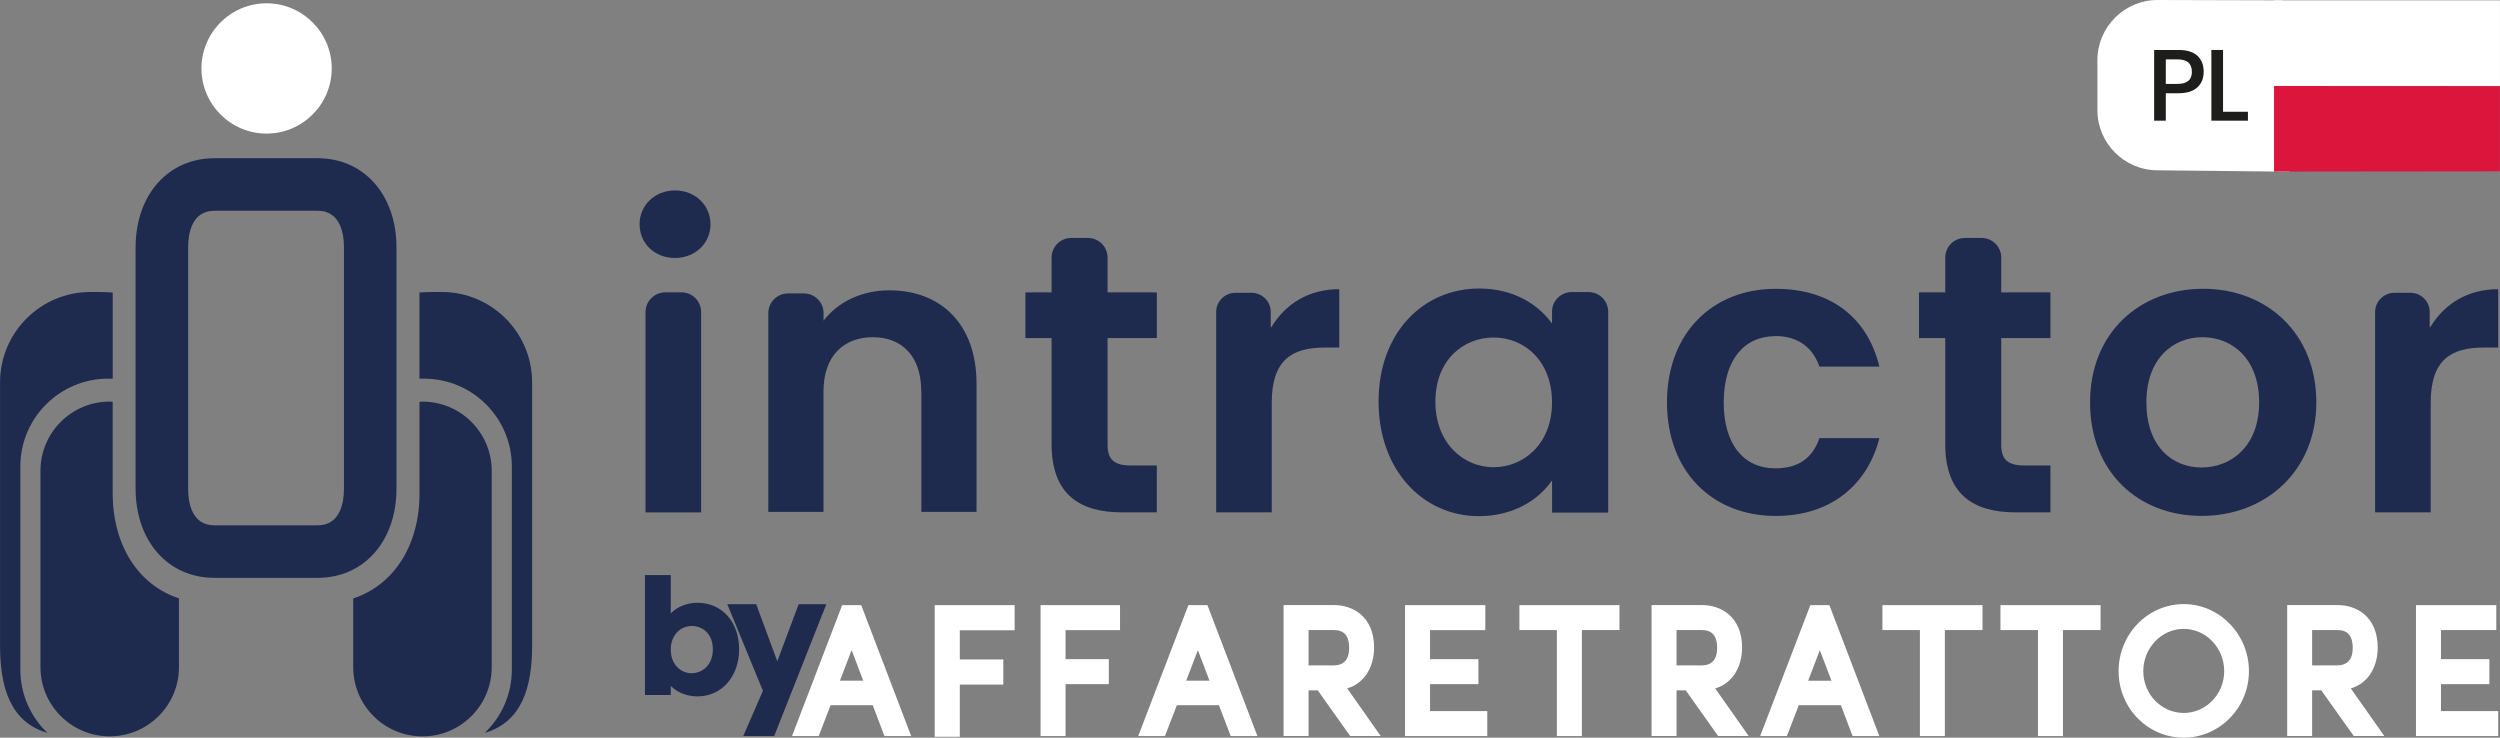 <?xml version="1.0" encoding="UTF-8"?><svg xmlns="http://www.w3.org/2000/svg" viewBox="0 0 499.27 147.32"><rect x="0" y="0" width="499.27" height="147.32" fill="#808080" stroke="none"/><defs><style>.d{fill:#fff;}.e{fill:#1e2b4f;}.f{fill:#dc153d;}.g{fill:#1d1d1b;}</style></defs><g id="a"/><g id="b"><g id="c"><path class="e" d="M42.82,42.09c-4.56,0-5.25,4.6-5.25,7.34v48.13c0,2.74,.68,7.35,5.25,7.35h20.62c4.56,0,5.25-4.6,5.25-7.35V49.43c0-2.74-.68-7.34-5.25-7.34h-20.62Zm20.62,73.31h-20.62c-9.27,0-15.74-7.33-15.74-17.84V49.43c0-10.5,6.47-17.83,15.74-17.83h20.62c9.27,0,15.74,7.33,15.74,17.83v48.13c0,10.5-6.47,17.84-15.74,17.84"/><path class="d" d="M53.24,26.68c7.17,0,13.01-5.84,13.01-13.01S60.41,.66,53.24,.66s-13.01,5.84-13.01,13.01,5.84,13.01,13.01,13.01"/><path class="e" d="M22.5,58.42s-1.34-.13-4.42-.11c-9.98,0-18.07,8.09-18.07,18.07v52.52c0,8.21,1.95,15.26,9.45,17.46-3.32-3.19-5.4-7.67-5.4-12.65v-40.54c0-9.69,7.86-17.55,17.55-17.55h.62c.1,0,.19,.02,.28,.02v-17.22Z"/><path class="e" d="M22.5,98.56v-18.33c-.2,0-.39-.03-.59-.03-7.64,0-13.83,6.19-13.83,13.83v39.19c0,7.64,6.19,13.83,13.83,13.83s13.83-6.19,13.83-13.83v-13.72c-8.02-2.62-13.23-10.5-13.23-20.94"/><path class="e" d="M83.78,58.42s1.34-.13,4.42-.11c9.98,0,18.07,8.09,18.07,18.07v52.52c0,8.2-1.95,15.25-9.45,17.46,3.33-3.19,5.4-7.67,5.4-12.65v-40.54c0-9.69-7.85-17.55-17.55-17.55h-.62c-.1,0-.19,.02-.28,.02v-17.22Z"/><path class="e" d="M83.78,98.57v-18.33c.2,0,.39-.03,.59-.03,7.64,0,13.83,6.19,13.83,13.83v39.19c0,7.64-6.19,13.83-13.83,13.83s-13.83-6.19-13.83-13.83v-13.72c8.02-2.62,13.24-10.5,13.24-20.94"/><path class="e" d="M183.98,78.13c0-7.01-3.86-10.79-9.68-10.79s-9.84,3.78-9.84,10.79v24.09h-11.02V62.53c0-2.17,1.76-3.93,3.93-3.93h3.17c2.17,0,3.93,1.76,3.93,3.93v1.51c2.84-3.7,7.56-6.06,13.15-6.06,10.16,0,17.4,6.61,17.4,18.66v25.59h-11.02v-24.09Z"/><path class="e" d="M298.27,67.4c-5.96,0-11.61,4.45-11.61,12.8s5.64,13.11,11.61,13.11,11.68-4.61,11.68-12.95-5.56-12.96-11.68-12.96m-2.86-9.78c7.07,0,11.92,3.34,14.54,6.99v-2.35c0-2.17,1.76-3.93,3.93-3.93h3.36c2.17,0,3.93,1.76,3.93,3.93v40.11h-11.21v-6.44c-2.62,3.82-7.63,7.15-14.62,7.15-11.13,0-20.03-9.14-20.03-22.89s8.9-22.57,20.11-22.57"/><path class="e" d="M134.81,51.52c4.03,0,7.08-2.96,7.08-6.74s-3.05-6.75-7.08-6.75-7.08,2.96-7.08,6.75,2.96,6.74,7.08,6.74"/><path class="e" d="M136.09,58.39h-3.24c-2.17,0-3.93,1.76-3.93,3.93v40.01h11.1V62.31c0-2.17-1.76-3.93-3.93-3.93"/><path class="e" d="M221.19,51.45c0-2.17-1.76-3.93-3.93-3.93h-3.32c-2.17,0-3.93,1.76-3.93,3.93v6.94h-5.23v9.12h5.23v21.17c0,10.07,5.63,13.64,14.04,13.64h6.98v-9.36h-5.16c-3.49,0-4.68-1.27-4.68-4.2v-21.25h9.84v-9.12h-9.84v-6.94Z"/><path class="e" d="M354.55,67.11c4.6,0,7.53,2.38,8.8,6.11h11.98c-2.38-9.83-9.76-15.54-20.69-15.54-12.69,0-21.73,8.88-21.73,22.68s9.04,22.68,21.73,22.68c10.94,0,18.31-6.18,20.69-15.54h-11.98c-1.35,3.97-4.2,6.03-8.8,6.03-6.18,0-10.31-4.6-10.31-13.16s4.12-13.24,10.31-13.24"/><path class="e" d="M399.67,51.45c0-2.17-1.76-3.93-3.93-3.93h-3.33c-2.17,0-3.93,1.76-3.93,3.93v6.94h-5.24v9.12h5.24v21.17c0,10.07,5.63,13.64,14.03,13.64h6.98v-9.36h-5.15c-3.49,0-4.68-1.27-4.68-4.2v-21.25h9.83v-9.12h-9.83v-6.94Z"/><path class="e" d="M439.68,93.36c-5.95,0-11.03-4.28-11.03-13.01s5.32-13.01,11.18-13.01,11.34,4.2,11.34,13.01-5.63,13.01-11.49,13.01m.32-35.69c-12.69,0-22.6,8.8-22.6,22.68s9.59,22.68,22.28,22.68,22.91-8.88,22.91-22.68-9.91-22.68-22.6-22.68"/><path class="e" d="M267.46,69.41v-11.66c-6.1,0-10.71,2.94-13.48,7.46-.06,.08-.14,.13-.2,.2v-3.1c0-2.11-1.71-3.83-3.82-3.83h-3.25c-2.11,0-3.83,1.72-3.83,3.83v40.01h11.1v-21.89c0-8.49,3.97-11.02,10.55-11.02h2.93Z"/><path class="e" d="M485.43,65.21c-.06,.08-.14,.13-.2,.2v-3.1c0-2.11-1.71-3.83-3.82-3.83h-3.25c-2.1,0-3.83,1.72-3.83,3.83v40.01h11.1v-21.89c0-8.49,3.96-11.02,10.55-11.02h2.93v-11.66c-6.1,0-10.71,2.94-13.48,7.46"/><path class="e" d="M138.14,134.45c-2.08,0-4.18-1.62-4.18-4.72s2.11-4.72,4.18-4.72,4.22,1.46,4.22,4.65-2.12,4.78-4.22,4.78m1.16-14.06c-2.12,0-4.04,.78-5.34,2.12v-7.66h-5.16v23.95h5.16v-1.8c1.33,1.33,3.22,2.08,5.34,2.08,4.82,0,8.31-3.96,8.31-9.41s-3.42-9.28-8.31-9.28"/><polygon class="e" points="159.5 120.67 155.23 132.06 151.02 120.67 145.25 120.67 152.36 137.96 148.43 147 154.61 147 165.02 120.67 159.5 120.67"/><path class="d" d="M170.08,129.83l2.32,6.11h-4.66l2.34-6.11Zm-1.89-8.98l-10.02,26.15h5.33l2.38-6.17h8.41l2.34,6.17h5.34l-9.98-26.15h-3.8Z"/><polygon class="d" points="186.67 120.85 186.67 147.14 191.68 147.14 191.68 136.72 200.37 136.72 200.37 131.7 191.68 131.7 191.68 125.87 202.63 125.87 202.63 120.85 186.67 120.85"/><polygon class="d" points="207.81 120.85 207.81 147 212.8 147 212.8 136.63 221.44 136.63 221.44 131.64 212.8 131.64 212.8 125.84 223.68 125.84 223.68 120.85 207.81 120.85"/><path class="d" d="M239.22,129.83l2.33,6.11h-4.66l2.34-6.11Zm-1.89-8.98l-10.02,26.15h5.34l2.38-6.17h8.4l2.35,6.17h5.34l-9.99-26.15h-3.8Z"/><path class="d" d="M269.44,129.38c0,2.33-1.06,3.51-3.16,3.51h-4.95v-7.06h5.11c1.99,0,3,1.19,3,3.54m6.3,17.62l-6.69-9.51c3.92-1.19,5.37-4.92,5.37-8.11,0-6.3-4.3-8.53-7.98-8.53h-10.1v26.15h4.99v-9.12h1.83l6.49,9.12h6.1Z"/><polygon class="d" points="280.6 120.85 280.6 147 297.02 147 297.02 142.01 285.59 142.01 285.59 136.63 295.25 136.63 295.25 131.64 285.59 131.64 285.59 125.84 296.63 125.84 296.63 120.85 280.6 120.85"/><polygon class="d" points="303.44 120.85 303.44 125.83 310.92 125.83 310.92 147 315.91 147 315.91 125.83 323.42 125.83 323.42 120.85 303.44 120.85"/><path class="d" d="M342.93,129.38c0,2.33-1.06,3.51-3.16,3.51h-4.95v-7.06h5.11c1.99,0,3,1.19,3,3.54m4.98,0c0-6.29-4.3-8.53-7.98-8.53h-10.1v26.15h4.99v-9.12h1.83l6.48,9.12h6.1l-6.69-9.5c3.92-1.19,5.37-4.92,5.37-8.12"/><path class="d" d="M363.43,129.83l2.33,6.12h-4.66l2.34-6.12Zm.16-8.98h-2.05l-10.02,26.15h5.33l2.38-6.16h8.41l2.34,6.16h5.34l-9.98-26.15h-1.75Z"/><polygon class="d" points="375.93 120.85 375.93 125.83 383.42 125.83 383.42 147 388.4 147 388.4 125.83 395.92 125.83 395.92 120.85 375.93 120.85"/><polygon class="d" points="399.51 120.85 399.51 125.83 407 125.83 407 147 411.99 147 411.99 125.83 419.5 125.83 419.5 120.85 399.51 120.85"/><path class="d" d="M444.19,134.03c0,4.6-3.63,8.35-8.09,8.35s-8.07-3.74-8.07-8.35,3.62-8.44,8.07-8.44,8.09,3.79,8.09,8.44m-8.09-13.39c-7.17,0-13,6.01-13,13.39s5.83,13.29,13,13.29,13.03-5.96,13.03-13.29-5.85-13.39-13.03-13.39"/><path class="d" d="M466.71,132.89h-4.96v-7.06h5.12c1.99,0,2.99,1.19,2.99,3.54s-1.06,3.51-3.16,3.51m8.15-3.51c0-6.29-4.3-8.53-7.98-8.53h-10.1v26.15h4.98v-9.12h1.83l6.49,9.12h6.1l-6.69-9.5c3.92-1.19,5.37-4.92,5.37-8.12"/><polygon class="d" points="482.49 120.85 482.49 147 498.91 147 498.91 142.01 487.48 142.01 487.48 136.63 497.15 136.63 497.15 131.64 487.48 131.64 487.48 125.83 498.53 125.83 498.53 120.85 482.49 120.85"/><path class="d" d="M457.26,34.29l-26.39-.28c-6.6,0-12-5.4-12-12V12c0-6.6,5.4-12,12-12l24.89,.07"/><g><rect class="d" x="454.12" y=".07" width="45.14" height="17.1"/><polygon class="f" points="499.25 34.22 454.14 34.27 454.14 17.17 499.25 17.22 499.25 34.22"/></g><g><path class="g" d="M432.53,18.62v5.48h-2.33V9.98h4.9c1.66,0,2.91,.39,3.74,1.16,.84,.77,1.25,1.83,1.25,3.18s-.43,2.38-1.29,3.15-2.09,1.15-3.71,1.15h-2.57Zm5.2-4.3c0-.8-.23-1.41-.68-1.83-.46-.42-1.19-.63-2.19-.63h-2.33v4.9h2.33c1.92,0,2.88-.81,2.88-2.44Z"/><path class="g" d="M443.95,22.32h4.98v1.78h-7.3V9.98h2.33v12.34Z"/></g></g></g></svg>